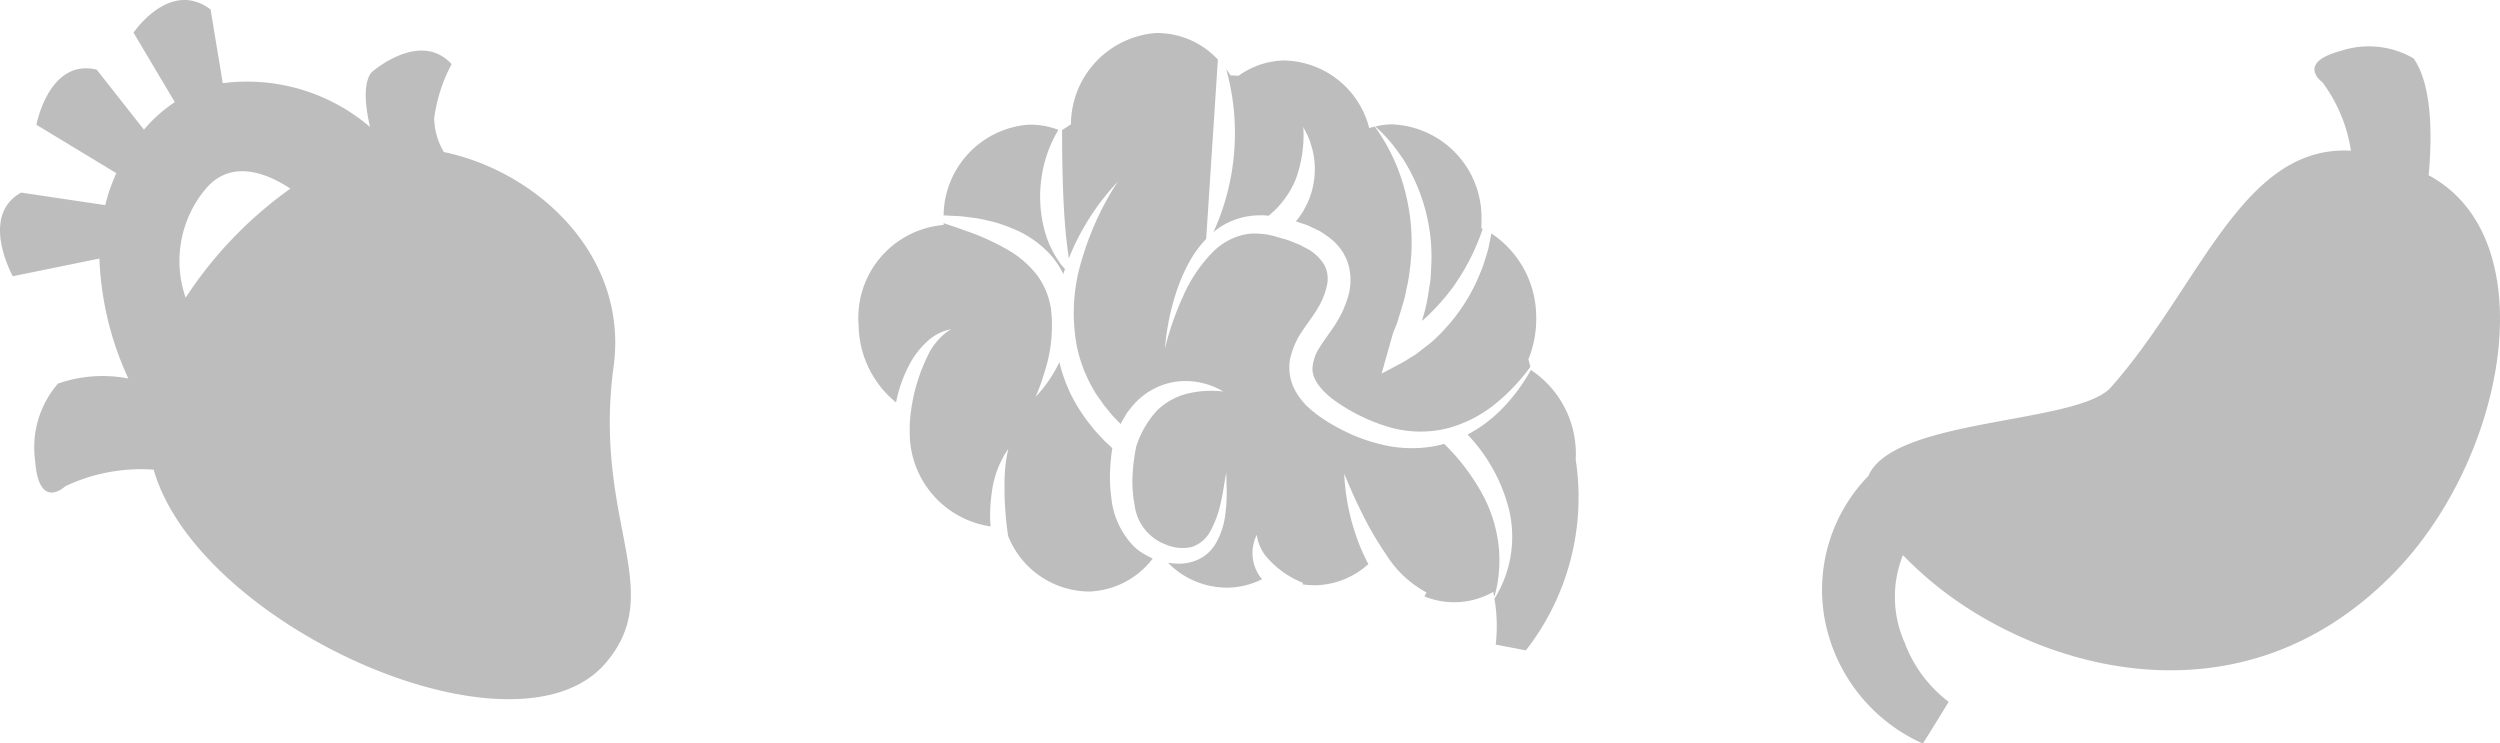 <svg xmlns="http://www.w3.org/2000/svg" xmlns:xlink="http://www.w3.org/1999/xlink" width="102.964" height="30.62" viewBox="0 0 102.964 30.62">
  <defs>
    <clipPath id="hmg-clip-path">
      <rect width="102.964" height="30.62" fill="#5a5959"/>
    </clipPath>
  </defs>
  <g opacity="0.4">
    <g clip-path="url(#hmg-clip-path)">
      <path d="M18.281,6.261a2.84,2.84,0,0,1-.4-1.378A6.557,6.557,0,0,1,18.6,2.64c-1.3-1.412-3.263.31-3.263.31s-.549.38-.094,2.282A7.8,7.8,0,0,0,9.175,3.426L8.673.391C6.993-.877,5.5,1.345,5.5,1.345L7.2,4.206A6,6,0,0,0,5.928,5.34L3.981,2.867C2.01,2.4,1.5,5.139,1.5,5.139L4.791,7.131a7.6,7.6,0,0,0-.457,1.318L.869,7.932c-1.73.962-.341,3.445-.341,3.445l3.566-.728a12.871,12.871,0,0,0,1.193,4.941,5.559,5.559,0,0,0-2.9.209,4.014,4.014,0,0,0-.943,3.15c.149,2.124,1.24,1.08,1.24,1.08a7.292,7.292,0,0,1,3.644-.686c.038.129.078.258.124.387C8.7,26.018,21.3,31.534,24.932,27.321c2.587-3-.527-5.841.34-12.224.615-4.524-3.079-8.013-6.99-8.835m-10.636,6a4.618,4.618,0,0,1,.887-4.555c1.078-1.181,2.557-.515,3.426.062a16.747,16.747,0,0,0-4.313,4.492" transform="translate(0 0)" fill="#5a5959"/>
      <path d="M121.008,19.712l.538.025c.2.019.406.048.632.077s.462.093.714.147a6.68,6.68,0,0,1,.775.264,4.291,4.291,0,0,1,1.572,1.057,3.506,3.506,0,0,1,.57.839c.022-.07.044-.14.068-.209-.039-.042-.077-.082-.122-.133a4.138,4.138,0,0,1-.709-1.415,5.429,5.429,0,0,1-.142-2.17,5.3,5.3,0,0,1,.7-2.012,3.251,3.251,0,0,0-1.235-.213,3.79,3.79,0,0,0-3.491,3.74c.043,0,.085,0,.131,0" transform="translate(-82.015 -10.834)" fill="#5a5959"/>
      <path d="M155.437,14.839c.034-.028.064-.059.1-.086a2.982,2.982,0,0,1,1.784-.612,2.138,2.138,0,0,1,.393.018l0-.005a3.565,3.565,0,0,0,.655-.684,3.631,3.631,0,0,0,.482-.872,5.289,5.289,0,0,0,.29-2.1l.159.318a2.274,2.274,0,0,1,.152.4,2.928,2.928,0,0,1,.132.562,3.353,3.353,0,0,1-.593,2.41c-.048.07-.1.138-.155.2l.484.164.5.238a4.423,4.423,0,0,1,.484.34,2.157,2.157,0,0,1,.706,1.078,2.421,2.421,0,0,1-.034,1.314,4.334,4.334,0,0,1-.527,1.126c-.224.349-.459.638-.635.932a1.756,1.756,0,0,0-.295.848c-.024.517.476,1.065,1.106,1.473a7.51,7.51,0,0,0,2.093.974,4.635,4.635,0,0,0,2.305.051,5.285,5.285,0,0,0,2.132-1.109,8.016,8.016,0,0,0,1.34-1.441c-.027-.1-.055-.2-.084-.307a4.39,4.39,0,0,0,.322-1.782,4.134,4.134,0,0,0-1.845-3.4c-.036.192-.08.391-.123.61-.036.154-.092.309-.141.473a4.146,4.146,0,0,1-.178.5,7.435,7.435,0,0,1-1.267,2.116c-.152.169-.3.349-.474.511l-.2.193c-.08.071-.161.138-.243.2l-.5.385-.486.3-.466.249-.242.128-.127.067-.067.035c-.014,0,.006-.037.008-.053l.147-.523.306-1.08c.039-.11.1-.25.15-.375s.078-.249.119-.374l.117-.39a5.053,5.053,0,0,0,.175-.718,5.645,5.645,0,0,0,.128-.738,8.328,8.328,0,0,0-.148-3.076,7.908,7.908,0,0,0-1.291-2.845q-.116.029-.229.066a3.688,3.688,0,0,0-3.539-2.785,3.313,3.313,0,0,0-1.842.631c-.11-.008-.221-.014-.331-.018-.055-.088-.117-.169-.177-.252a9.834,9.834,0,0,1-.526,6.707" transform="translate(-105.464 -5.272)" fill="#5a5959"/>
      <path d="M177.292,17.267a7.513,7.513,0,0,1,1.222,4.384c-.013.234-.018.475-.041.716l-.117.728a5.511,5.511,0,0,1-.176.733l-.048.171h0a.007.007,0,0,0,0,0c.005,0,.009-.009.005,0s0,.007,0,.008,0,0,.011,0c.091-.081.185-.159.27-.248a9.064,9.064,0,0,0,.973-1.11,9.382,9.382,0,0,0,.766-1.274,9.653,9.653,0,0,0,.472-1.142l-.057-.029c.005-.115.009-.231.006-.349a3.837,3.837,0,0,0-3.721-3.928,3.149,3.149,0,0,0-.65.089,6.371,6.371,0,0,1,1.076,1.25" transform="translate(-119.562 -10.806)" fill="#5a5959"/>
      <path d="M121.739,42.216a2.122,2.122,0,0,1-.433-.327,3.332,3.332,0,0,1-.921-2.007,5.978,5.978,0,0,1-.049-1.139c.006-.192.025-.385.047-.579.013-.1.023-.194.041-.292.006-.035,0-.023,0-.025v0h0l-.056-.051c-.089-.084-.183-.163-.269-.252-.167-.184-.349-.356-.5-.558a7.086,7.086,0,0,1-.853-1.295,6.671,6.671,0,0,1-.5-1.378,5.676,5.676,0,0,1-.981,1.43,8.433,8.433,0,0,0,.369-1.022,6.132,6.132,0,0,0,.269-2.585,3.122,3.122,0,0,0-.573-1.406,4.121,4.121,0,0,0-1.273-1.083,9.61,9.61,0,0,0-1.68-.752c-.3-.112-.6-.212-.9-.309,0,.024,0,.049,0,.073a3.837,3.837,0,0,0-3.5,4.128,4.182,4.182,0,0,0,1.543,3.183,5.563,5.563,0,0,1,.546-1.553,3.445,3.445,0,0,1,.724-.949,1.981,1.981,0,0,1,1.013-.517,1.369,1.369,0,0,0-.287.191,2.788,2.788,0,0,0-.588.7,7.374,7.374,0,0,0-.838,2.918q-.013.2-.007.4a3.894,3.894,0,0,0,3.333,3.915c-.009-.106-.019-.212-.022-.32a6.466,6.466,0,0,1,.062-1.02,4.075,4.075,0,0,1,.689-1.861,5.6,5.6,0,0,0-.15,1.108,13.347,13.347,0,0,0,.14,2.485,3.615,3.615,0,0,0,3.356,2.289,3.435,3.435,0,0,0,2.6-1.359,3.38,3.38,0,0,1-.344-.178" transform="translate(-74.615 -19.394)" fill="#5a5959"/>
      <path d="M192.46,51.06c0-.1.008-.2.005-.3a4.136,4.136,0,0,0-1.838-3.394l-.006-.024-.046.082a7.408,7.408,0,0,1-1.211,1.594,5.778,5.778,0,0,1-1.357,1,6.941,6.941,0,0,1,1.712,3.113,4.832,4.832,0,0,1-.605,3.648,6.739,6.739,0,0,1,.051,1.888l1.242.239a10.253,10.253,0,0,0,2.054-7.847" transform="translate(-127.563 -32.12)" fill="#5a5959"/>
      <path d="M153.857,27.457c.028-.093.062-.216.1-.379a5.67,5.67,0,0,0,.1-1.55,5.8,5.8,0,0,0-.612-2.169,8.69,8.69,0,0,0-1.648-2.21c-.129.035-.261.068-.4.093a5.219,5.219,0,0,1-1.923-.012,7.169,7.169,0,0,1-1.964-.7,7.063,7.063,0,0,1-.95-.587,5.308,5.308,0,0,1-.454-.389,3.007,3.007,0,0,1-.394-.513,1.964,1.964,0,0,1-.263-1.37,3.228,3.228,0,0,1,.524-1.2c.23-.347.457-.627.627-.927a2.955,2.955,0,0,0,.368-.921,1.242,1.242,0,0,0-.1-.835,1.913,1.913,0,0,0-.656-.647c-.159-.076-.3-.173-.474-.237s-.334-.144-.518-.191-.364-.11-.54-.151a2.946,2.946,0,0,0-.516-.071,2.173,2.173,0,0,0-1,.161,2.652,2.652,0,0,0-.878.577,6.057,6.057,0,0,0-1.246,1.849,12.009,12.009,0,0,0-.741,2.134s.011-.225.072-.645a9.981,9.981,0,0,1,.432-1.786,7.084,7.084,0,0,1,.545-1.21,4.565,4.565,0,0,1,.647-.865l.482-7.384a3.411,3.411,0,0,0-2.561-1.094,3.791,3.791,0,0,0-3.491,3.759q-.183.118-.364.242c0,.365,0,1.083.023,1.932.017.617.045,1.3.1,1.988.037.45.085.9.157,1.357.076-.192.156-.382.244-.567a10.044,10.044,0,0,1,1.779-2.6,9.471,9.471,0,0,0-.5.827,12.061,12.061,0,0,0-.985,2.383,7.417,7.417,0,0,0-.2,3.633,6,6,0,0,0,.793,1.925l.314.449c.119.142.232.289.355.431l.325.34.18-.31.093-.155.116-.145a2.9,2.9,0,0,1,1.169-.925,2.81,2.81,0,0,1,1.425-.215,3.048,3.048,0,0,1,1.254.417,3.412,3.412,0,0,0-.4-.03,4,4,0,0,0-1.05.108,2.724,2.724,0,0,0-1.269.689,3.946,3.946,0,0,0-.878,1.523l0,.019-.032.159-.016.089-.044.3c-.025.2-.041.4-.051.6a5.1,5.1,0,0,0,.08,1.188,2,2,0,0,0,1.278,1.651,1.743,1.743,0,0,0,1.07.107,1.344,1.344,0,0,0,.795-.688,4.3,4.3,0,0,0,.413-1.154c.1-.408.14-.825.23-1.24a1.916,1.916,0,0,0,0,.206c0,.134.007.332.012.589a6.649,6.649,0,0,1-.059.947,3.068,3.068,0,0,1-.423,1.244,1.662,1.662,0,0,1-.609.57,1.868,1.868,0,0,1-.9.21,2.539,2.539,0,0,1-.427-.038,3.4,3.4,0,0,0,2.5,1.026,3.259,3.259,0,0,0,1.371-.347c-.03-.042-.066-.078-.093-.122a1.681,1.681,0,0,1-.122-1.707,1.314,1.314,0,0,0,.05.246,1.959,1.959,0,0,0,.274.57,3.83,3.83,0,0,0,1.583,1.165l-.03.058a3.211,3.211,0,0,0,.577.038,3.35,3.35,0,0,0,2.142-.872c-.1-.188-.193-.378-.276-.571a9.055,9.055,0,0,1-.719-3.151l.191.456c.125.292.312.714.566,1.22a13.833,13.833,0,0,0,1,1.7,4.437,4.437,0,0,0,1.632,1.516l-.081.164a3.244,3.244,0,0,0,2.831-.189q.022.109.04.215" transform="translate(-92.318 -2.867)" fill="#5a5959"/>
      <path d="M258.313,11.291c.129-1.39.188-3.669-.624-4.807a3.667,3.667,0,0,0-2.989-.31c-1.881.5-.758,1.3-.758,1.3a6.346,6.346,0,0,1,1.171,2.812c-4.49-.245-6.209,5.6-9.887,9.745-1.359,1.533-8.965,1.244-9.99,3.653a6.717,6.717,0,0,0-1.814,5.8,7.026,7.026,0,0,0,4.06,5.221c.355-.57.71-1.139,1.062-1.719a5.446,5.446,0,0,1-1.814-2.442,4.624,4.624,0,0,1-.07-3.6c.258.265.548.543.88.837,4.158,3.685,12.8,6.571,19.316-.074,4.68-4.769,6.309-13.805,1.457-16.408" transform="translate(-158.287 -4.08)" fill="#5a5959"/>
    </g>
  </g>
</svg>
